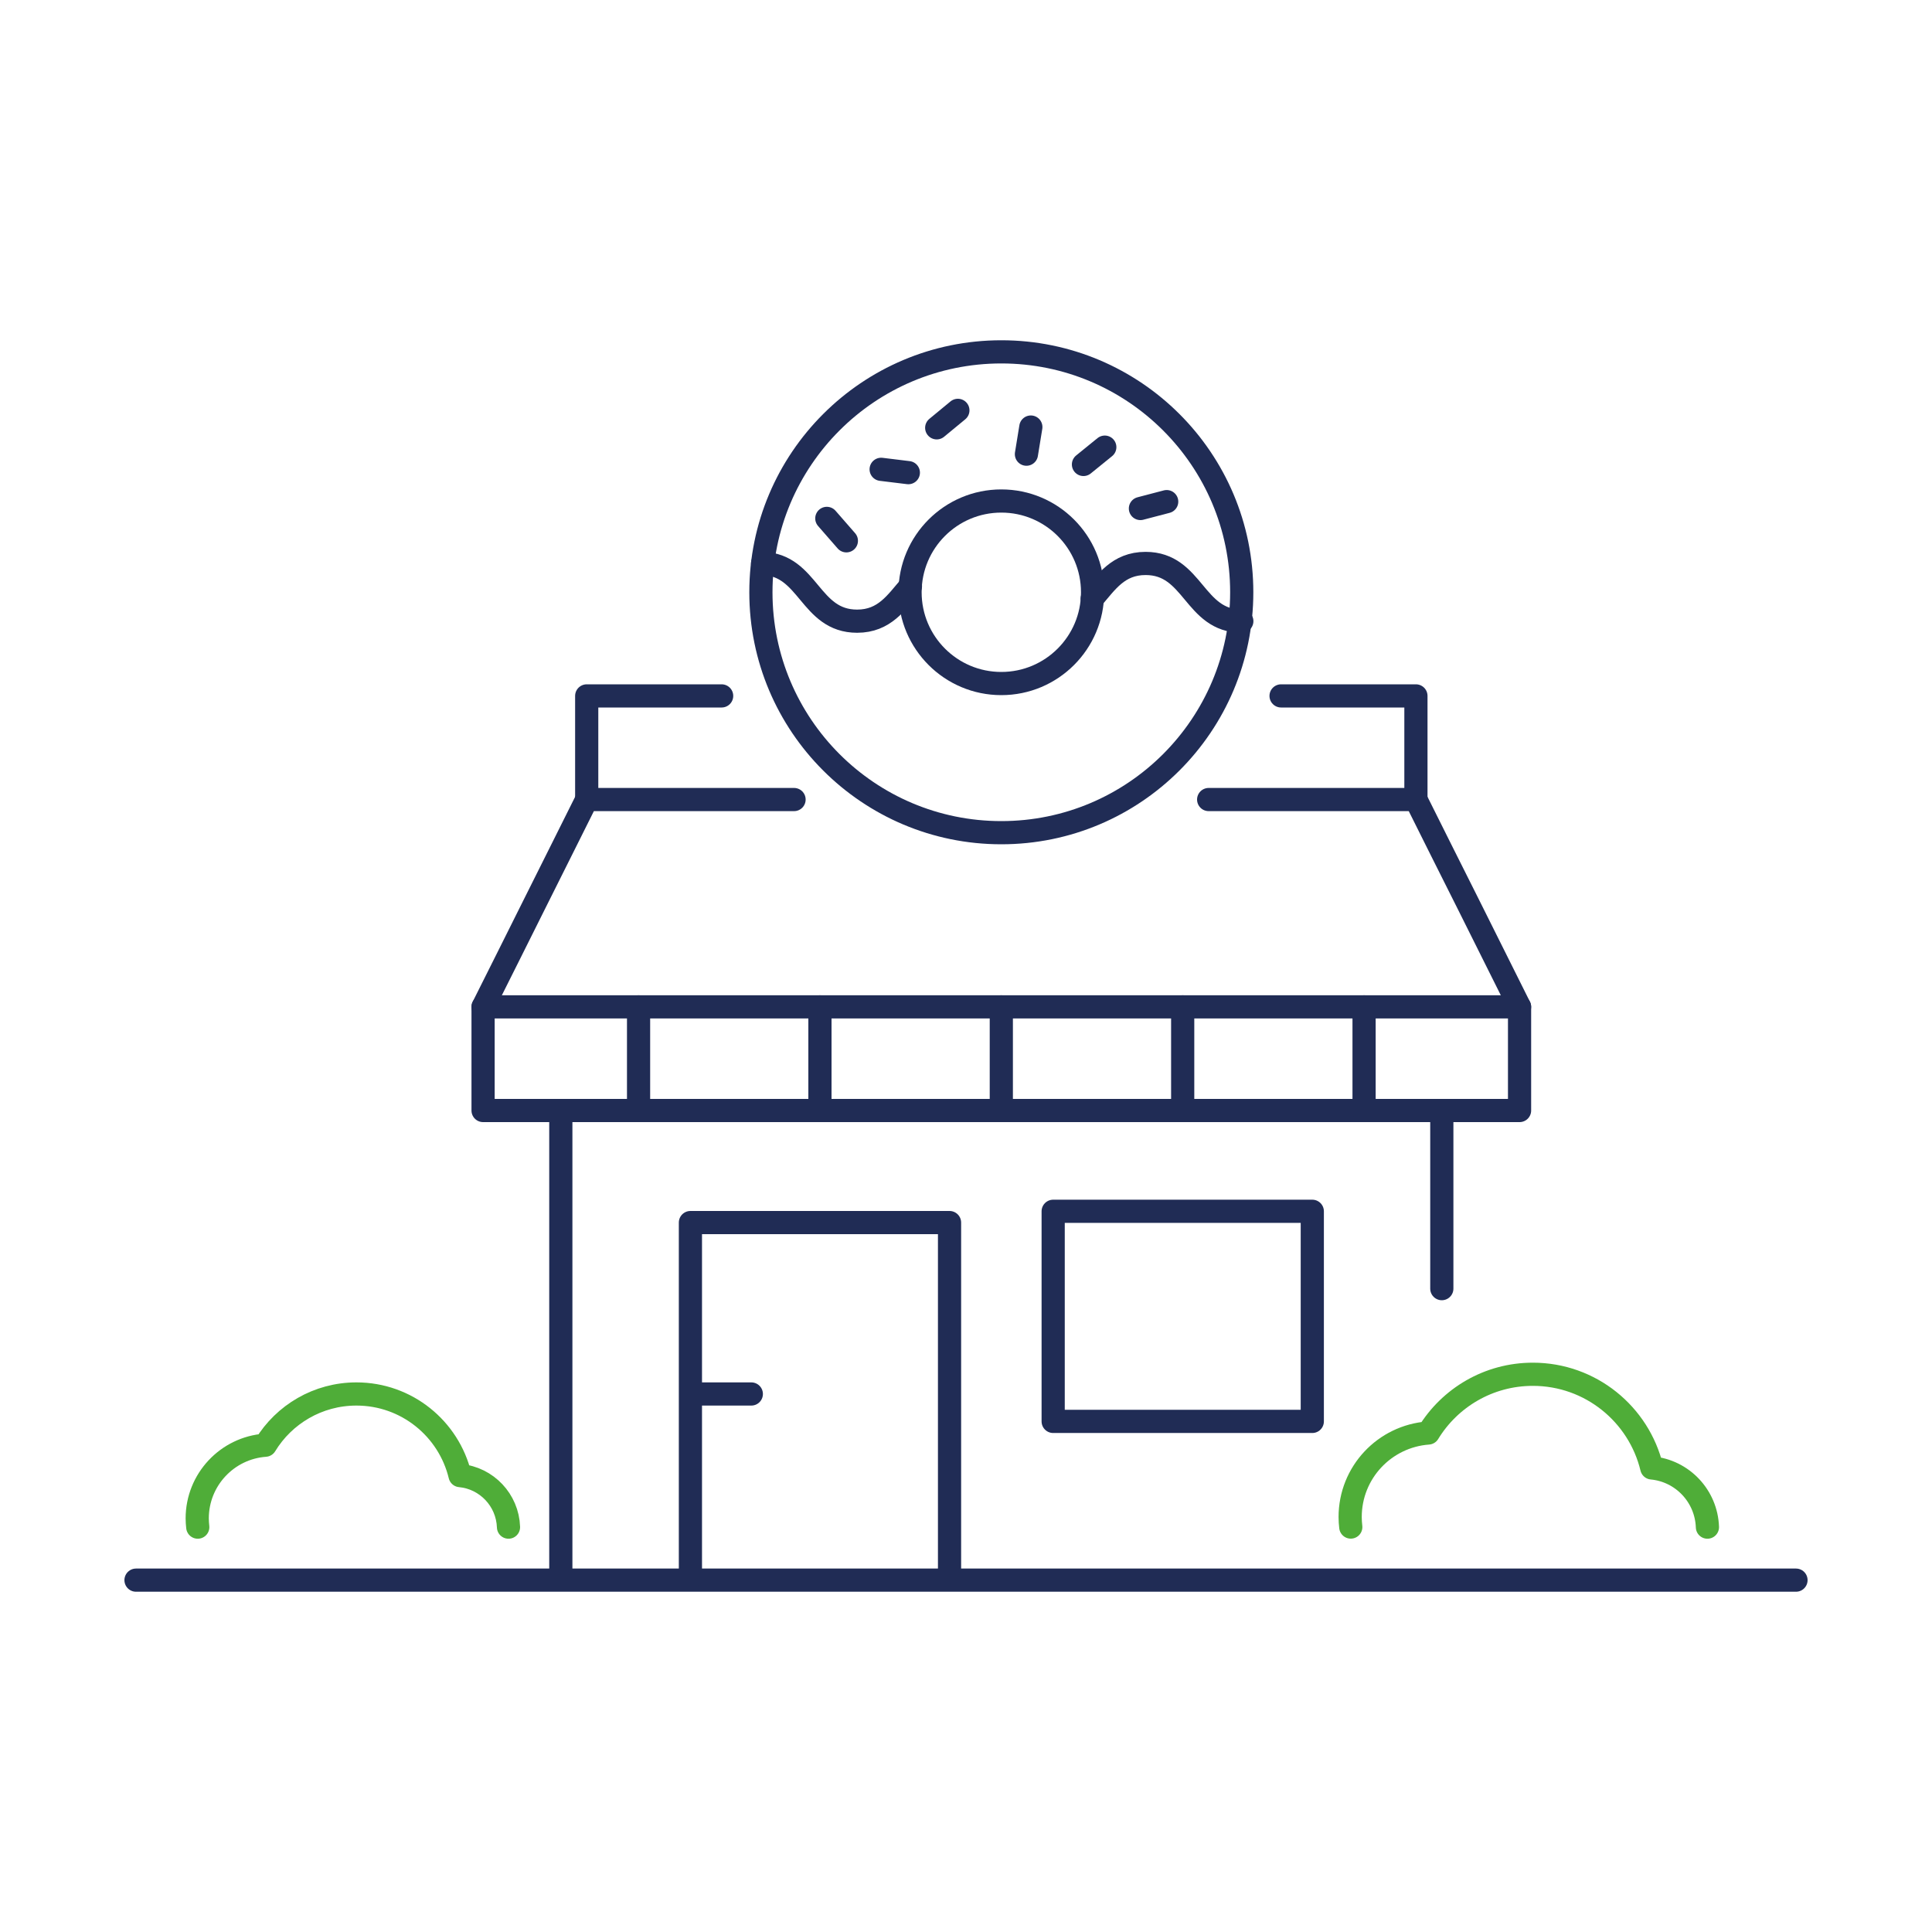 <?xml version="1.0" encoding="UTF-8"?>
<svg id="Capa_1" data-name="Capa 1" xmlns="http://www.w3.org/2000/svg" viewBox="0 0 250 250">
  <defs>
    <style>
      .cls-1 {
        stroke: #4fad38;
      }

      .cls-1, .cls-2 {
        fill: none;
        stroke-linecap: round;
        stroke-linejoin: round;
        stroke-width: 3px;
      }

      .cls-2 {
        stroke: #202c55;
      }
    </style>
  </defs>
  <line class="cls-2" x1="17.6" y1="204.47" x2="232.4" y2="204.47"/>
  <path class="cls-1" d="M220.94,197.61c-.14-4.02-3.24-7.29-7.2-7.66-1.67-6.95-7.92-12.12-15.39-12.12-5.73,0-10.75,3.04-13.53,7.6-5.65.41-10.11,5.11-10.11,10.87,0,.44.03.87.08,1.3"/>
  <path class="cls-1" d="M65.8,197.61c-.12-3.5-2.83-6.35-6.27-6.67-1.46-6.06-6.9-10.56-13.41-10.56-4.99,0-9.37,2.65-11.79,6.63-4.92.35-8.81,4.46-8.81,9.47,0,.38.03.76.07,1.13"/>
  <polyline class="cls-2" points="72.57 204.05 72.57 143.7 186.57 143.7 186.57 166.75"/>
  <polyline class="cls-2" points="156.4 103.46 183.22 103.46 186.57 110.17 189.93 116.87 193.28 123.58 196.63 130.29 196.63 133.64 196.63 136.99 196.63 140.34 196.63 143.7 163.1 143.7 129.57 143.7 96.04 143.7 62.51 143.7 62.51 140.34 62.51 136.99 62.51 133.64 62.51 130.29 65.87 123.58 69.22 116.87 72.57 110.17 75.92 103.46 102.75 103.46"/>
  <polyline class="cls-2" points="89.34 204.05 89.34 158.2 122.87 158.2 122.87 204.05"/>
  <line class="cls-2" x1="89.82" y1="180.38" x2="97.22" y2="180.38"/>
  <rect class="cls-2" x="136.28" y="156.74" width="33.53" height="27.19"/>
  <line class="cls-2" x1="82.63" y1="143.7" x2="82.63" y2="130.29"/>
  <line class="cls-2" x1="176.51" y1="143.7" x2="176.51" y2="130.29"/>
  <line class="cls-2" x1="153.04" y1="143.7" x2="153.04" y2="130.29"/>
  <line class="cls-2" x1="129.57" y1="143.7" x2="129.57" y2="130.29"/>
  <line class="cls-2" x1="106.1" y1="143.7" x2="106.1" y2="130.29"/>
  <line class="cls-2" x1="196.63" y1="130.29" x2="62.51" y2="130.29"/>
  <polyline class="cls-2" points="165.77 90.05 183.22 90.05 183.22 93.4 183.22 96.76 183.22 100.11 183.22 103.46"/>
  <polyline class="cls-2" points="75.92 103.46 75.92 100.11 75.92 96.76 75.92 93.4 75.92 90.05 93.38 90.05"/>
  <g>
    <circle class="cls-2" cx="129.57" cy="76.64" r="11.81"/>
    <circle class="cls-2" cx="129.57" cy="76.64" r="31.11"/>
    <path class="cls-2" d="M98.68,72.91c6,.17,6.07,7.47,12.23,7.47,3.56,0,5.09-2.46,6.9-4.54"/>
    <path class="cls-2" d="M141.33,77.46c1.82-2.09,3.34-4.55,6.91-4.55,6.23,0,6.23,7.47,12.45,7.47"/>
    <line class="cls-2" x1="150.97" y1="64.91" x2="147.57" y2="65.8"/>
    <line class="cls-2" x1="142.96" y1="57.86" x2="140.2" y2="60.1"/>
    <line class="cls-2" x1="133.39" y1="55.26" x2="132.82" y2="58.77"/>
    <line class="cls-2" x1="123.95" y1="53.1" x2="121.21" y2="55.36"/>
    <line class="cls-2" x1="114.02" y1="60.73" x2="117.54" y2="61.16"/>
    <line class="cls-2" x1="109.52" y1="69.98" x2="106.99" y2="67.08"/>
  </g>
</svg>